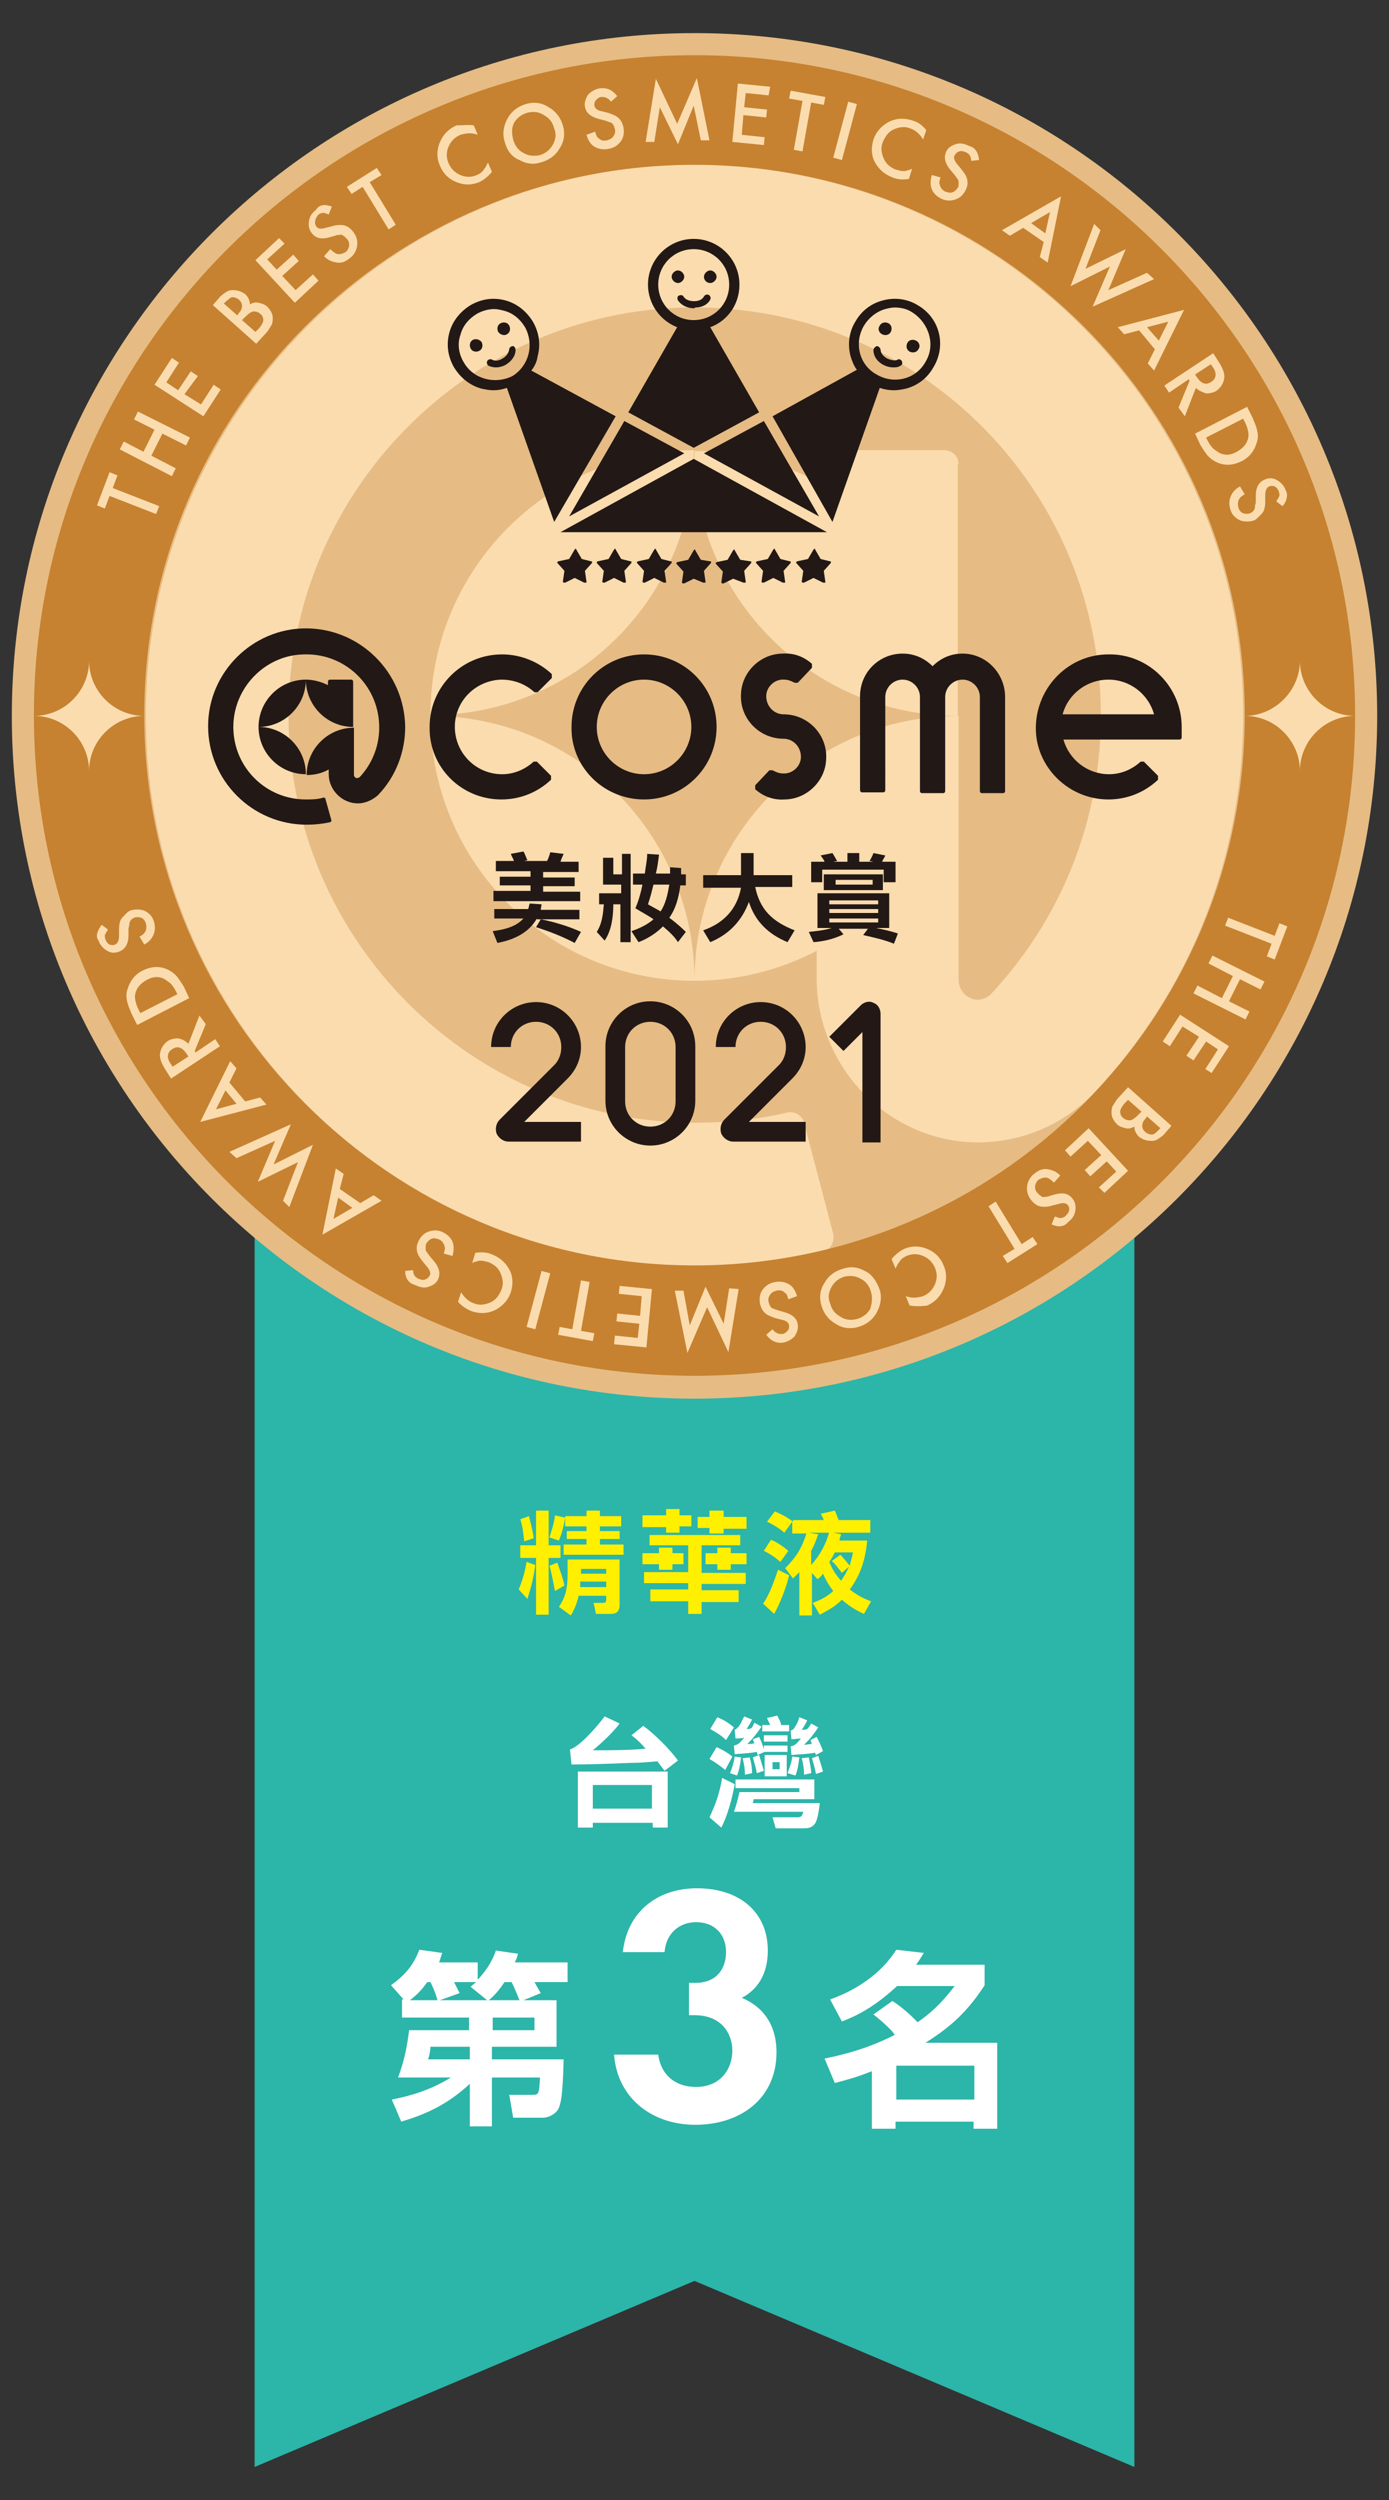 <?xml version="1.0" encoding="utf-8"?>
<!-- Generator: Adobe Illustrator 26.0.0, SVG Export Plug-In . SVG Version: 6.00 Build 0)  -->
<svg version="1.1" id="圖層_1" xmlns="http://www.w3.org/2000/svg" xmlns:xlink="http://www.w3.org/1999/xlink" x="0px" y="0px"
	 viewBox="0 0 176.2 317.1" style="enable-background:new 0 0 176.2 317.1;" xml:space="preserve">
<rect x="0" y="0" width="176.2" height="317.1" fill="#333333" stroke="none"/>
<style type="text/css">
	.st0{fill:#2CB5A9;}
	.st1{fill:#FFF000;}
	.st2{fill:#FFFFFF;}
	.st3{fill:#E6BC84;}
	.st4{fill:#FADCAF;}
	.st5{fill:#C68230;}
	.st6{fill:#221815;}
	.st7{fill:#231815;}
</style>
<g id="_x31_st_1_">
	<g id="ribon_3_">
		<polygon id="ribon_4_" class="st0" points="143.9,312.9 88.1,289.3 32.3,312.9 32.3,142 143.9,142 		"/>
		<g>
			<g>
				<path class="st1" d="M66.9,202.8l-1.1-1.2c0.5-1.2,0.8-2.3,1-3.5l1.1,0.4C67.7,200,67.4,201.3,66.9,202.8z M67.7,195.1l-1.2,0.4
					c-0.1-1-0.2-1.9-0.5-2.8l1.1-0.4C67.3,193.1,67.6,194.2,67.7,195.1z M69.6,191.6v4.4h1.5v1.6h-1.5v7.2H68v-7.2h-2v-1.6h2v-4.4
					H69.6z M71.6,201.1l-1.2,0.7c-0.2-1-0.4-2.2-0.7-3.2l1-0.4C71,199.1,71.4,200.1,71.6,201.1z M70.9,195.4l-1.2-0.4
					c0.3-1,0.6-1.8,0.7-2.8l1.3,0.3C71.5,193.6,71.3,194.4,70.9,195.4z M72,197.8h6.6v5.7c0,0.8-0.3,1.2-1.1,1.2h-1.9l-0.3-1.4h1.2
					c0.3,0,0.4-0.1,0.4-0.4v-0.5h-3.5c-0.2,0.9-0.5,1.7-1,2.5l-1.5-1.1c0.9-1.3,1.1-2.5,1.1-4.1V197.8z M79.1,197.2h-7.6v-1.3h2.9
					v-0.7h-2.5v-1h2.5v-0.6h-2.7v-1.3h2.7v-0.7h1.7v0.7h2.7v1.3h-2.7v0.6h2.5v1h-2.5v0.7h3V197.2z M76.9,201.3v-0.7h-3.3
					c0,0.1,0,0.5,0,0.7H76.9z M76.9,199.7V199h-3.2v0.6H76.9z"/>
				<path class="st1" d="M86.2,193.7v0.7h-1.7v-0.7h-3v-1.5h3v-0.8h1.7v0.8h1.5v1.4H86.2z M85.3,198.4v0.7h-1.7v-0.7h-2.1V197h2.1
					v-0.7h1.7v0.7h1.4v1.4H85.3z M89,203.1v1.6h-1.7v-1.6h-4.8v-1.5h4.8v-0.8h-5.6v-1.4h5.6V196h-4.9v-1.3h11.5v1.3H89v3.5h5.6v1.4
					H89v0.8h4.7v1.5H89z M91.8,193.8v0.7H90v-0.7h-1.5v-1.4H90v-0.8h1.8v0.8h2.9v1.5H91.8z M92.7,198.4v0.7H91v-0.7h-1.5V197H91
					v-0.7h1.7v0.7h2v1.4H92.7z"/>
				<path class="st1" d="M96.8,203.4c0.9-1.3,1.4-2.9,1.9-4.3l1.4,0.7c-0.3,1.4-1.2,3.7-1.9,4.9L96.8,203.4z M97.8,195.3
					c0.8,0.3,1.6,0.9,2.2,1.4l-1,1.4c-0.7-0.6-1.3-1-2.1-1.4L97.8,195.3z M103.8,194.6c-0.3,0.8-0.5,1.4-0.9,2.1v1.8
					c1.1-1.2,1.9-2.7,2.3-4.2l1.5,0.3c-0.1,0.3-0.2,0.5-0.2,0.8h3.5c-0.2,2.3-0.8,4.3-2.2,6.2c0.9,0.7,1.6,1.1,2.7,1.5l-0.9,1.6
					c-1.1-0.5-1.9-1-2.8-1.8c-0.9,0.9-1.7,1.3-2.8,1.9l-0.9-1.5c1.1-0.4,1.8-0.8,2.6-1.5c-0.6-0.8-0.9-1.3-1.3-2.2
					c-0.2,0.3-0.4,0.5-0.7,0.7l-0.7-0.8v5.4h-1.6v-5.5c-0.3,0.3-0.5,0.5-0.8,0.8l-1-1.3c1.4-1.4,2.1-2.5,2.7-4.4h-1.8V193l-1,1.4
					c-0.7-0.6-1.4-1-2.2-1.4l1-1.3c0.9,0.4,1.5,0.7,2.3,1.3v-0.2h3.9c-0.1-0.3-0.2-0.5-0.4-0.8l1.8-0.4c0.2,0.4,0.3,0.8,0.5,1.2h4
					v1.6h-7.8L103.8,194.6z M108.2,196.9h-2.3c-0.2,0.4-0.4,0.8-0.7,1.2c0.4,1,0.8,1.6,1.5,2.4c0.4-0.6,0.7-1.1,1-1.8l-0.9,0.8
					c-0.4-0.5-0.8-1.1-1.3-1.5l1.1-0.8c0.4,0.4,0.8,0.9,1.2,1.4C107.9,198,108.1,197.6,108.2,196.9z"/>
			</g>
		</g>
		<g>
			<g>
				<path class="st2" d="M80.1,220.1l1.5-1.2c1.4,1,3.4,3,4.4,4.4l-1.7,1.3c-0.3-0.4-0.6-0.8-0.9-1.2c-1.2,0.1-2.3,0.2-3.5,0.2
					c-2.5,0.1-4.9,0.2-7.4,0.2l-0.2-1.9c1.3-0.4,3.6-3.1,4.4-4.2l1.9,0.9c-0.8,1.1-2.3,2.5-3.4,3.4c2.2,0,4.5,0,6.7-0.2
					C81.3,221.1,80.8,220.6,80.1,220.1z M75.2,231.2v0.6h-1.9v-7.1h11.4v7.1h-1.9v-0.6H75.2z M82.7,226.4h-7.5v3h7.5V226.4z"/>
				<path class="st2" d="M90,230.5c0.8-1.7,1.3-3.1,1.6-5l1.6,0.8c-0.3,1.7-0.9,4-1.7,5.5L90,230.5z M90.9,221.6
					c0.7,0.3,1.4,0.7,2,1.2l-0.9,1.7c-0.6-0.5-1.3-1-2-1.4L90.9,221.6z M91,217.8c0.9,0.4,1.4,0.7,2.1,1.3l-1,1.6
					c-0.6-0.6-1.3-1-2-1.4L91,217.8z M94,222.9c-0.1,0.9-0.2,1.5-0.5,2.3l-0.9-0.3c0.3-0.7,0.5-1.4,0.6-2.1L94,222.9z M93.2,222.5
					l-0.1-1.1c0.6-0.1,0.9-0.5,1.3-1c-0.4,0.1-0.8,0.1-1.1,0.1l-0.1-1.1c0.2-0.1,0.3-0.2,0.5-0.4c0.3-0.4,0.5-0.9,0.7-1.3l1,0.4
					c-0.2,0.4-0.4,0.8-0.7,1.2c0.2,0,0.4,0,0.6-0.1c0.2-0.2,0.3-0.5,0.4-0.7l0.9,0.5c-0.7,1-1,1.4-1.8,2.2c0.3,0,0.6,0,0.9-0.1
					c-0.1-0.2-0.1-0.3-0.2-0.5l0.8-0.3c0.3,0.6,0.5,1.2,0.7,1.9l-0.9,0.4c0-0.1-0.1-0.3-0.1-0.4C95,222.4,94.1,222.4,93.2,222.5z
					 M103.4,228.2h-7.8c0,0.2-0.1,0.4-0.1,0.5h8.5c-0.1,0.7-0.2,1.7-0.5,2.4c-0.3,0.6-0.8,0.8-1.5,0.8h-3.6l-0.4-1.4l3.2,0
					c0.5,0,0.6-0.3,0.7-0.7h-8.8c0.3-0.8,0.5-1.6,0.7-2.5h7.6v-0.5h-8.1v-1.1h10V228.2z M95.1,222.9c0.2,0.7,0.3,1.3,0.3,2l-0.9,0.2
					c0-0.6-0.1-1.4-0.3-2.1L95.1,222.9z M96.3,222.6c0.2,0.7,0.4,1.3,0.6,2l-0.9,0.3c-0.1-0.7-0.3-1.3-0.5-2L96.3,222.6z
					 M100.1,218.8v0.8h-3.4v-0.8h1c-0.1-0.3-0.3-0.6-0.4-0.9l1.3-0.3c0.2,0.4,0.4,0.7,0.5,1.2H100.1z M99.9,220.9h-3v-0.8h3V220.9z
					 M99.9,222.2h-3v-0.8h3V222.2z M99.8,225.3H97v-2.7h2.8V225.3z M98,223.5v0.9h0.9v-0.9H98z M101.4,222.9
					c-0.1,0.8-0.2,1.6-0.5,2.3l-1-0.3c0.3-0.8,0.5-1.3,0.6-2.1L101.4,222.9z M102.9,218.6l0.9,0.5c-0.7,1-0.9,1.3-1.8,2.2
					c0.3,0,0.7-0.1,1-0.1c-0.1-0.1-0.1-0.4-0.2-0.5l0.8-0.4c0.3,0.6,0.6,1.2,0.8,1.8l-0.9,0.5c0-0.1-0.1-0.2-0.1-0.3
					c-1,0.2-2,0.2-3,0.3l-0.1-1.1c0.6-0.1,0.9-0.5,1.3-1c-0.4,0-0.8,0.1-1.2,0.1l-0.1-1.1c0.3-0.1,0.4-0.2,0.5-0.4
					c0.3-0.4,0.5-0.9,0.6-1.3l1,0.4c-0.2,0.4-0.4,0.8-0.7,1.2c0.2,0,0.5,0,0.7-0.1C102.6,219.1,102.8,218.8,102.9,218.6z
					 M102.6,222.9c0.1,0.7,0.3,1.3,0.3,2l-0.9,0.2c0-0.7-0.1-1.4-0.3-2.1L102.6,222.9z M103.8,222.7c0.2,0.7,0.4,1.2,0.6,2l-0.9,0.3
					c-0.1-0.7-0.3-1.3-0.5-2L103.8,222.7z"/>
			</g>
		</g>
		<g id="text_10_">
			<g id="rank_2_">
				<g>
					<path class="st2" d="M70.6,253.7v5.9h-8.2v1.6h9.1c-0.1,4.2-0.3,5.8-0.8,6.5c-0.5,0.6-1.2,0.9-1.9,0.9h-3.7l-0.5-2.9h2.9
						c0.8,0,0.9,0,1-2.2h-6.1v6.2h-2.8v-5.4c-2.9,2.7-5.7,3.9-8.7,4.8l-1.2-2.8c2.5-0.5,4.9-1.2,7.5-2.8h-6.7c0.8-2.2,1.1-3.7,1.4-6
						h7.6v-1.6H51v-2.3h0.2l-1.6-1.8c1.9-1.4,2.8-2.5,3.6-4.5l2.9,0.4c-0.2,0.5-0.2,0.7-0.4,1.2h4.9v2.2c1.6-1.7,2.1-3.1,2.3-3.7
						l2.8,0.4c-0.1,0.5-0.2,0.7-0.4,1.1h6.7v2.5h-4.2c0.1,0.2,0.5,0.9,0.8,1.4l-2.2,0.9H70.6z M55.5,253.7c-0.3-1.1-0.7-1.9-0.9-2.3
						h-0.4c-0.9,1.3-1.7,1.9-2.2,2.3H55.5z M54.6,259.6c0,0.3-0.1,1.1-0.3,1.6h5.3v-1.6H54.6z M61.8,253.7l-2.1-1.7
						c0.4-0.4,0.5-0.4,0.7-0.6h-2.8c0.2,0.4,0.5,1,0.7,1.4l-2.5,0.9H61.8z M65.9,253.7c-0.2-0.5-0.6-1.5-1-2.3H64
						c-0.8,1.2-1.4,1.8-2,2.3H65.9z M67.8,257.5v-1.6h-5.3v1.6H67.8z"/>
					<g>
						<path class="st2" d="M110.8,255.5l2.4-1.7c0.5,0.3,1.9,1.3,3.2,2.7c1.4-1,2.8-2.1,4.7-4.6h-7.3c-2.7,2.5-4.9,3.7-7,4.5
							l-1.5-2.8c3.4-1.2,6.5-3.3,8.4-6.3l3.5,0.4c-0.4,0.6-0.6,1-1,1.5h8.7v2.6c-2.5,3.9-5,5.7-7.5,7.3h9.1V270h-3v-0.9h-9.9v0.9h-3
							v-7.3c-2,0.8-3.2,1.1-4.7,1.5l-1.3-3.1c4.4-0.9,6.9-2,8.9-3C113.3,257.7,112.3,256.7,110.8,255.5z M123.6,266.3V262h-9.9v4.3
							H123.6z"/>
					</g>
				</g>
				<g>
					<path class="st2" d="M79,247.7c0.5-5.2,4.4-8.2,9.4-8.2c5.5,0,9,3.1,9,7.9c0,1.5-0.3,4.4-3.3,6c1.2,0.5,4.4,2.1,4.4,6.9
						c0,5.9-4.6,9.2-10.3,9.2c-5.5,0-9.9-3.4-10.3-8.9h5.6c0.3,2.4,2,4.1,4.8,4.1c3.2,0,4.6-2.4,4.6-4.6c0-2.1-1.3-4.5-4.8-4.5h-0.7
						v-4.1h0.8c2.8,0,3.9-1.9,3.9-3.9c0-2.3-1.5-3.8-3.8-3.8c-2,0-3.8,1.3-4,3.8H79z"/>
				</g>
			</g>
		</g>
	</g>
	<g id="medal_00000169552554166677358990000007033058030525051055_">
		<g id="medal_00000018916451746496888810000015509712097859439783_">
			<path id="bg_00000111189943746933177590000015014751807326302887_" class="st3" d="M174.7,90.8c0,47.8-38.8,86.6-86.6,86.6
				c-47.8,0-86.6-38.8-86.6-86.6c0-47.8,38.8-86.6,86.6-86.6C135.9,4.2,174.7,42.9,174.7,90.8"/>
			<path id="bg_00000010279156456422773150000007864576617178359700_" class="st4" d="M88.1,57.1c0,18.6-15,33.6-33.5,33.6
				C54.6,72.2,69.6,57.1,88.1,57.1z M87.9,20.9C49.8,21,18.6,52.3,18.5,90.6c-0.1,38.6,31.2,70,69.6,70c5.5,0,11-0.6,16.3-1.9
				c1-0.2,1.5-1.2,1.3-2.2l-3.7-14.1c-0.2-0.9-1.2-1.5-2.1-1.3c-3.8,0.9-7.8,1.3-11.7,1.3c-28.4,0-51.6-23.2-51.6-51.7
				c0-28.2,22.7-51.3,50.7-51.7c28.1-0.4,51.2,21.5,52.3,49.6c0.6,14-4.4,27.3-13.9,37.5c-0.3,0.3-0.9,0.7-1.7,0.7
				c-1.3,0-2.4-1.2-2.4-2.5V90.8l0,0c-18.5,0-33.5,15.1-33.5,33.6c5.6,0,10.9-1.4,15.5-3.8v3.5c0,11.4,9.3,20.9,20.7,20.8
				c5.3-0.1,10.2-2.1,14-5.8l0.4-0.4c12.3-13,19-30,19-48C157.7,52.2,126.4,20.9,87.9,20.9z M54.6,90.8c0,18.6,15,33.6,33.5,33.6
				C88.1,105.8,73.1,90.8,54.6,90.8z M121.6,58.9c0-1-0.8-1.8-1.8-1.8h-14.5c-1,0-1.8,0.8-1.8,1.8v2.1c-4.6-2.4-9.9-3.8-15.5-3.8
				c0,18.6,15,33.6,33.5,33.6l0,0V58.9z"/>
			<path id="bg_00000023271818109752883810000014606699136943677597_" class="st5" d="M88.1,174.5c-46.2,0-83.8-37.6-83.8-83.8
				C4.3,44.6,41.9,7,88.1,7c46.2,0,83.8,37.6,83.8,83.8C171.9,136.9,134.3,174.5,88.1,174.5z M88.1,20.9
				c-38.5,0-69.8,31.3-69.8,69.8s31.3,69.8,69.8,69.8c38.5,0,69.8-31.3,69.8-69.8S126.6,20.9,88.1,20.9z"/>
			<g id="text_13_">
				<g>
					<path class="st4" d="M14.3,61.9l5.9,2.3l-0.4,1l-5.9-2.3l-0.6,1.6l-1-0.4l1.6-4.2l1,0.4L14.3,61.9z"/>
					<path class="st4" d="M18.2,57.3l1.4-2.8l-2.6-1.3l0.5-1l6.6,3.3l-0.5,1L20.6,55l-1.4,2.8l3.1,1.6l-0.5,1L15.2,57l0.5-1
						L18.2,57.3z"/>
					<path class="st4" d="M22.7,46l-1.6,2.5l1.5,1l1.6-2.4l0.9,0.6L23.4,50l2.1,1.3l1.6-2.5l0.9,0.6l-2.2,3.4l-6.2-4l2.2-3.4
						L22.7,46z"/>
					<path class="st4" d="M32.5,43.6L27,38.7l0.7-0.8c0.3-0.4,0.6-0.6,0.9-0.8c0.3-0.2,0.5-0.3,0.8-0.3c0.3,0,0.6,0,0.9,0.1
						c0.3,0.1,0.5,0.2,0.8,0.4c0.4,0.4,0.6,0.8,0.6,1.3c0.4-0.2,0.7-0.3,1.1-0.2c0.4,0.1,0.8,0.2,1.1,0.5c0.4,0.4,0.7,0.9,0.7,1.4
						c0,0.3,0,0.7-0.2,1c-0.2,0.3-0.4,0.7-0.7,1L32.5,43.6z M30.1,40l0.2-0.3c0.3-0.3,0.4-0.6,0.4-0.9c0-0.3-0.1-0.5-0.4-0.8
						c-0.3-0.2-0.5-0.3-0.8-0.3S29,38,28.7,38.2l-0.3,0.3L30.1,40z M32.4,42.1l0.5-0.5c0.3-0.4,0.5-0.7,0.5-1c0-0.3-0.1-0.6-0.4-0.8
						c-0.2-0.2-0.5-0.3-0.8-0.3c-0.3,0-0.7,0.3-1.1,0.7l-0.4,0.4L32.4,42.1z"/>
					<path class="st4" d="M36.1,30.9l-2.2,2l1.2,1.3l2.1-1.9l0.7,0.8L35.8,35l1.7,1.8l2.2-2l0.7,0.8l-3,2.8l-5-5.4l3-2.8L36.1,30.9z
						"/>
					<path class="st4" d="M42.1,26.2l-0.4,1C41.4,27.1,41.2,27,41,27c-0.2,0-0.4,0.1-0.6,0.2C40.2,27.5,40,27.7,40,28
						c-0.1,0.3,0,0.5,0.1,0.7c0.2,0.3,0.6,0.4,1.2,0.2l0.8-0.2c0.6-0.2,1.2-0.2,1.6-0.1s0.8,0.4,1.1,0.8c0.4,0.5,0.6,1.1,0.5,1.8
						c-0.1,0.6-0.4,1.2-1,1.6c-0.5,0.4-1,0.6-1.6,0.5c-0.6-0.1-1.1-0.3-1.6-0.8l0.8-0.9c0.3,0.3,0.6,0.5,0.8,0.6
						c0.4,0.1,0.7,0,1.1-0.2c0.3-0.2,0.4-0.5,0.5-0.8c0-0.3,0-0.6-0.3-0.9c-0.1-0.1-0.2-0.2-0.3-0.3s-0.2-0.1-0.3-0.2s-0.3,0-0.4,0
						s-0.3,0-0.5,0.1l-0.7,0.2c-1.1,0.3-1.8,0.1-2.3-0.6c-0.3-0.4-0.4-0.9-0.3-1.5c0.1-0.6,0.4-1,0.9-1.4
						C40.5,25.9,41.3,25.9,42.1,26.2z"/>
					<path class="st4" d="M46.9,23.1l3.3,5.4l-0.9,0.6l-3.3-5.4l-1.4,0.9l-0.6-0.9l3.8-2.4l0.6,0.9L46.9,23.1z"/>
					<path class="st4" d="M60.1,15.9l0.5,1.2c-0.8-0.3-1.5-0.2-2.2,0c-0.7,0.3-1.2,0.8-1.5,1.5c-0.3,0.7-0.3,1.4,0,2.1
						c0.3,0.7,0.8,1.2,1.5,1.5c0.7,0.3,1.4,0.3,2.1,0c0.4-0.2,0.6-0.3,0.8-0.6c0.1-0.1,0.2-0.3,0.3-0.4c0.1-0.2,0.2-0.4,0.3-0.6
						l0.5,1.2c-0.5,0.6-1,1-1.6,1.3c-1,0.4-1.9,0.4-2.9,0c-1-0.4-1.7-1.1-2.1-2.1c-0.4-0.9-0.4-1.8-0.1-2.7c0.4-1.1,1.1-1.9,2.2-2.4
						C58.7,15.9,59.4,15.8,60.1,15.9z"/>
					<path class="st4" d="M64,17.9c-0.3-1-0.1-2,0.4-2.9c0.5-0.9,1.3-1.5,2.3-1.8c1-0.3,2-0.2,2.9,0.4c0.9,0.5,1.5,1.3,1.8,2.3
						c0.3,1,0.2,2-0.4,2.9c-0.5,0.9-1.3,1.5-2.4,1.8c-0.9,0.3-1.8,0.2-2.7-0.3C64.9,19.9,64.3,19.1,64,17.9z M65.1,17.7
						c0.2,0.8,0.7,1.4,1.3,1.7c0.7,0.4,1.3,0.4,2,0.3c0.7-0.2,1.3-0.6,1.7-1.3c0.4-0.7,0.5-1.4,0.2-2.1c-0.2-0.8-0.6-1.3-1.3-1.7
						c-0.6-0.4-1.3-0.5-2.1-0.3c-0.7,0.2-1.3,0.6-1.7,1.3C64.9,16.2,64.9,16.9,65.1,17.7z"/>
					<path class="st4" d="M78.3,12.2l-0.8,0.7c-0.2-0.3-0.4-0.4-0.6-0.5c-0.2-0.1-0.4-0.1-0.6-0.1c-0.3,0-0.5,0.2-0.7,0.4
						c-0.2,0.2-0.2,0.4-0.2,0.7c0.1,0.4,0.4,0.6,0.9,0.7l0.8,0.2c0.6,0.2,1.1,0.4,1.4,0.7c0.3,0.3,0.5,0.7,0.6,1.2
						c0.1,0.7,0,1.3-0.4,1.8c-0.4,0.5-0.9,0.8-1.6,0.9c-0.6,0.1-1.2,0-1.7-0.3c-0.5-0.3-0.8-0.8-1-1.5l1.1-0.4
						c0.1,0.4,0.2,0.7,0.4,0.8c0.3,0.3,0.6,0.4,1.1,0.3c0.3-0.1,0.6-0.2,0.8-0.5s0.3-0.6,0.2-0.9c0-0.1-0.1-0.3-0.1-0.4
						c-0.1-0.1-0.1-0.2-0.2-0.3c-0.1-0.1-0.2-0.2-0.4-0.2c-0.1-0.1-0.3-0.1-0.5-0.2L76,15.1c-1.1-0.3-1.7-0.8-1.8-1.6
						c-0.1-0.5,0.1-1,0.4-1.5c0.4-0.4,0.9-0.7,1.5-0.8C77,11.1,77.7,11.4,78.3,12.2z"/>
					<path class="st4" d="M81.9,18l1.3-8l2.7,5.7l2.5-5.8l1.6,7.9l-1.1,0L88,13.4l-2,4.9l-2.3-4.7L83,18L81.9,18z"/>
					<path class="st4" d="M97.5,12.1l-2.9-0.3l-0.2,1.8l2.9,0.3l-0.1,1l-2.9-0.3l-0.2,2.5l2.9,0.3l-0.1,1L92.9,18l0.7-7.4l4.1,0.4
						L97.5,12.1z"/>
					<path class="st4" d="M102.9,13l-1.1,6.2l-1.1-0.2l1.1-6.2l-1.7-0.3l0.2-1l4.4,0.8l-0.2,1L102.9,13z"/>
					<path class="st4" d="M108.7,13.2l-1.9,7.1l-1.1-0.3l1.9-7.1L108.7,13.2z"/>
					<path class="st4" d="M117.5,16.5l-0.4,1.2c-0.4-0.7-1-1.2-1.6-1.4c-0.7-0.3-1.4-0.2-2.1,0.1c-0.7,0.3-1.1,0.9-1.4,1.6
						c-0.3,0.7-0.2,1.4,0.1,2.1c0.3,0.7,0.8,1.1,1.5,1.4c0.4,0.1,0.7,0.2,1,0.2c0.2,0,0.3,0,0.5-0.1c0.2,0,0.4-0.1,0.6-0.2l-0.4,1.3
						c-0.7,0.1-1.4,0.1-2.1-0.2c-1-0.4-1.7-1-2.2-1.9c-0.5-0.9-0.5-1.9-0.2-2.9c0.3-0.9,0.9-1.6,1.7-2.1c1-0.6,2.1-0.7,3.3-0.3
						C116.5,15.5,117,15.9,117.5,16.5z"/>
					<path class="st4" d="M124.2,20.3l-1,0.1c0-0.3-0.1-0.6-0.2-0.7c-0.1-0.2-0.3-0.3-0.5-0.4c-0.3-0.1-0.5-0.2-0.8-0.1
						c-0.3,0.1-0.4,0.2-0.6,0.5c-0.2,0.3,0,0.7,0.3,1.1l0.5,0.6c0.4,0.5,0.7,0.9,0.8,1.4s0,0.9-0.2,1.3c-0.3,0.6-0.7,1-1.3,1.2
						c-0.6,0.2-1.2,0.2-1.8-0.1c-0.6-0.3-1-0.7-1.2-1.2c-0.2-0.5-0.2-1.1,0-1.8l1.1,0.3c-0.1,0.4-0.2,0.7-0.1,0.9
						c0.1,0.4,0.3,0.7,0.7,0.9c0.3,0.1,0.6,0.2,0.9,0.1c0.3-0.1,0.5-0.3,0.7-0.6c0.1-0.1,0.1-0.3,0.1-0.4s0-0.3,0-0.4
						s-0.1-0.3-0.2-0.4c-0.1-0.1-0.2-0.3-0.3-0.4l-0.5-0.6c-0.7-0.8-0.9-1.6-0.6-2.3c0.2-0.5,0.6-0.8,1.2-1c0.5-0.2,1.1-0.1,1.7,0.2
						C123.7,18.7,124.1,19.3,124.2,20.3z"/>
					<path class="st4" d="M132.4,30.7l-2.6-1.8l-1.7,1l-1-0.7l7.5-4.3l-1.7,8.4l-1-0.7L132.4,30.7z M132.6,29.6l0.6-2.7l-2.4,1.4
						L132.6,29.6z"/>
					<path class="st4" d="M139.6,29.2l-1.9,4.9l5.1-2.5l-2.2,5.2l4.9-2.2l0.9,0.8l-7.8,3.5l2.2-5.1l-5,2.5l3-7.9L139.6,29.2z"/>
					<path class="st4" d="M146.5,44.3l-2-2.4l-1.9,0.5l-0.8-0.9l8.4-2.2l-3.8,7.7l-0.8-0.9L146.5,44.3z M147,43.2l1.2-2.4l-2.7,0.7
						L147,43.2z"/>
					<path class="st4" d="M151.7,49.2l-1.4,3.6l-0.8-1.1l1.4-3.4l-0.1-0.2l-2.5,1.7l-0.6-0.9l6.2-4.1l0.7,1.1
						c0.5,0.8,0.8,1.5,0.7,2.1c-0.1,0.6-0.4,1.1-0.9,1.5c-0.4,0.3-0.9,0.4-1.4,0.4C152.4,49.7,152,49.5,151.7,49.2z M151.6,47.5
						l0.2,0.3c0.6,0.9,1.2,1.1,1.9,0.6c0.6-0.4,0.7-1.1,0.1-1.9l-0.2-0.3L151.6,47.5z"/>
					<path class="st4" d="M151.6,55l6.6-3.4l0.7,1.4c0.3,0.7,0.5,1.2,0.6,1.7c0.1,0.5,0.1,1-0.1,1.5c-0.3,1-0.9,1.8-1.9,2.3
						c-1,0.5-2,0.6-3,0.2c-0.5-0.2-0.9-0.5-1.2-0.8c-0.3-0.3-0.6-0.8-1-1.4L151.6,55z M153,55.5l0.2,0.4c0.2,0.4,0.5,0.8,0.7,1
						c0.3,0.2,0.5,0.4,0.9,0.6c0.7,0.3,1.4,0.2,2.1-0.2c0.7-0.4,1.2-0.9,1.4-1.6c0.2-0.6,0-1.4-0.4-2.2l-0.2-0.4L153,55.5z"/>
					<path class="st4" d="M162.7,64.2l-0.8-0.6c0.2-0.3,0.3-0.5,0.4-0.7c0-0.2,0-0.4-0.1-0.6c-0.1-0.3-0.3-0.5-0.5-0.6
						c-0.2-0.1-0.5-0.1-0.7,0c-0.3,0.1-0.5,0.5-0.5,1.1l0,0.8c0,0.6-0.1,1.2-0.4,1.5s-0.6,0.7-1,0.9c-0.6,0.2-1.2,0.2-1.8,0
						c-0.6-0.3-1-0.7-1.2-1.3c-0.2-0.6-0.2-1.2,0-1.7c0.2-0.5,0.6-1,1.2-1.3l0.6,1c-0.4,0.2-0.6,0.4-0.7,0.6
						c-0.2,0.3-0.2,0.7-0.1,1.1c0.1,0.3,0.3,0.6,0.6,0.7c0.3,0.1,0.6,0.1,0.9,0c0.1-0.1,0.2-0.1,0.3-0.2c0.1-0.1,0.2-0.2,0.2-0.3
						c0.1-0.1,0.1-0.3,0.1-0.4c0-0.2,0.1-0.3,0.1-0.5l0-0.8c0-1.1,0.4-1.8,1.2-2.1c0.5-0.2,1-0.2,1.5,0.1c0.5,0.3,0.9,0.7,1.1,1.3
						C163.4,62.7,163.3,63.5,162.7,64.2z"/>
				</g>
				<g>
					<path class="st4" d="M161.3,119.7l-5.9-2.3l0.4-1l5.9,2.3l0.6-1.6l1,0.4l-1.6,4.2l-1-0.4L161.3,119.7z"/>
					<path class="st4" d="M157.3,124.2l-1.4,2.8l2.6,1.3l-0.5,1l-6.6-3.3l0.5-1l3.1,1.6l1.4-2.8l-3.1-1.6l0.5-1l6.6,3.3l-0.5,1
						L157.3,124.2z"/>
					<path class="st4" d="M152.9,135.6l1.6-2.5l-1.5-1l-1.6,2.4l-0.9-0.6l1.6-2.4l-2.1-1.3l-1.6,2.5l-0.9-0.6l2.2-3.4l6.2,4
						l-2.2,3.4L152.9,135.6z"/>
					<path class="st4" d="M143.1,137.9l5.5,4.9l-0.7,0.8c-0.3,0.4-0.6,0.6-0.9,0.8c-0.3,0.2-0.5,0.3-0.8,0.3c-0.3,0-0.6,0-0.9-0.1
						c-0.3-0.1-0.5-0.2-0.8-0.4c-0.4-0.4-0.6-0.8-0.6-1.3c-0.4,0.2-0.7,0.3-1.1,0.2c-0.4-0.1-0.8-0.2-1.1-0.5
						c-0.4-0.4-0.7-0.9-0.7-1.4c0-0.3,0-0.7,0.2-1c0.2-0.3,0.4-0.7,0.7-1L143.1,137.9z M145.5,141.6l-0.2,0.3
						c-0.3,0.3-0.4,0.6-0.4,0.9c0,0.3,0.1,0.5,0.4,0.8c0.3,0.2,0.5,0.3,0.8,0.3s0.5-0.2,0.8-0.5l0.3-0.3L145.5,141.6z M143.1,139.5
						l-0.5,0.5c-0.3,0.4-0.5,0.7-0.5,1c0,0.3,0.1,0.6,0.4,0.8c0.2,0.2,0.5,0.3,0.8,0.3c0.3,0,0.7-0.3,1.1-0.7l0.4-0.4L143.1,139.5z"
						/>
					<path class="st4" d="M139.4,150.6l2.2-2l-1.2-1.3l-2.1,1.9l-0.7-0.8l2.1-1.9l-1.7-1.8l-2.2,2l-0.7-0.8l3-2.8l5,5.4l-3,2.8
						L139.4,150.6z"/>
					<path class="st4" d="M133.4,155.3l0.4-1c0.3,0.1,0.6,0.2,0.7,0.2c0.2,0,0.4-0.1,0.6-0.2c0.2-0.2,0.4-0.4,0.5-0.7
						c0.1-0.3,0-0.5-0.1-0.7c-0.2-0.3-0.6-0.4-1.2-0.2l-0.8,0.2c-0.6,0.2-1.2,0.2-1.6,0.1s-0.8-0.4-1.1-0.8
						c-0.4-0.5-0.6-1.1-0.5-1.8c0.1-0.6,0.4-1.2,1-1.6c0.5-0.4,1-0.6,1.6-0.5c0.6,0.1,1.1,0.3,1.6,0.8l-0.8,0.9
						c-0.3-0.3-0.6-0.5-0.8-0.6c-0.4-0.1-0.7,0-1.1,0.2c-0.3,0.2-0.4,0.5-0.5,0.8c0,0.3,0,0.6,0.3,0.9c0.1,0.1,0.2,0.2,0.3,0.3
						s0.2,0.1,0.3,0.2s0.3,0,0.4,0s0.3,0,0.5-0.1l0.7-0.2c1.1-0.3,1.8-0.1,2.3,0.6c0.3,0.4,0.4,0.9,0.3,1.5c-0.1,0.6-0.4,1-0.9,1.4
						C135,155.6,134.3,155.7,133.4,155.3z"/>
					<path class="st4" d="M128.7,158.4l-3.3-5.4l0.9-0.6l3.3,5.4l1.4-0.9l0.6,0.9l-3.8,2.4l-0.6-0.9L128.7,158.4z"/>
					<path class="st4" d="M115.4,165.6l-0.5-1.2c0.8,0.3,1.5,0.2,2.2,0c0.7-0.3,1.2-0.8,1.5-1.5c0.3-0.7,0.3-1.4,0-2.1
						c-0.3-0.7-0.8-1.2-1.5-1.5c-0.7-0.3-1.4-0.3-2.1,0c-0.4,0.2-0.6,0.3-0.8,0.6c-0.1,0.1-0.2,0.3-0.3,0.4
						c-0.1,0.2-0.2,0.4-0.3,0.6l-0.5-1.2c0.5-0.6,1-1,1.6-1.3c1-0.4,1.9-0.4,2.9,0c1,0.4,1.7,1.1,2.1,2.1c0.4,0.9,0.4,1.8,0.1,2.7
						c-0.4,1.1-1.1,1.9-2.2,2.4C116.8,165.7,116.1,165.7,115.4,165.6z"/>
					<path class="st4" d="M111.6,163.6c0.3,1,0.1,2-0.4,2.9c-0.5,0.9-1.3,1.5-2.3,1.8c-1,0.3-2,0.2-2.9-0.4
						c-0.9-0.5-1.5-1.3-1.8-2.3c-0.3-1-0.2-2,0.4-2.9c0.5-0.9,1.3-1.5,2.4-1.8c0.9-0.3,1.8-0.2,2.7,0.3
						C110.6,161.6,111.2,162.5,111.6,163.6z M110.5,163.9c-0.2-0.8-0.7-1.4-1.3-1.7c-0.7-0.4-1.3-0.4-2-0.3
						c-0.7,0.2-1.3,0.6-1.7,1.3c-0.4,0.7-0.5,1.4-0.2,2.1c0.2,0.8,0.6,1.3,1.3,1.7c0.6,0.4,1.3,0.5,2.1,0.3c0.7-0.2,1.3-0.6,1.7-1.3
						C110.6,165.3,110.7,164.6,110.5,163.9z"/>
					<path class="st4" d="M97.2,169.3l0.8-0.7c0.2,0.3,0.4,0.4,0.6,0.5c0.2,0.1,0.4,0.1,0.6,0.1c0.3,0,0.5-0.2,0.7-0.4
						c0.2-0.2,0.2-0.4,0.2-0.7c-0.1-0.4-0.4-0.6-0.9-0.7l-0.8-0.2c-0.6-0.2-1.1-0.4-1.4-0.7c-0.3-0.3-0.5-0.7-0.6-1.2
						c-0.1-0.7,0-1.3,0.4-1.8c0.4-0.5,0.9-0.8,1.6-0.9c0.6-0.1,1.2,0,1.7,0.3c0.5,0.3,0.8,0.8,1,1.5l-1.1,0.4
						c-0.1-0.4-0.2-0.7-0.4-0.8c-0.3-0.3-0.6-0.4-1.1-0.3c-0.3,0.1-0.6,0.2-0.8,0.5s-0.3,0.6-0.2,0.9c0,0.1,0.1,0.3,0.1,0.4
						c0.1,0.1,0.1,0.2,0.2,0.3c0.1,0.1,0.2,0.2,0.4,0.2c0.1,0.1,0.3,0.1,0.5,0.2l0.7,0.2c1.1,0.3,1.7,0.8,1.8,1.6
						c0.1,0.5-0.1,1-0.4,1.5c-0.4,0.4-0.9,0.7-1.5,0.8C98.5,170.4,97.8,170.1,97.2,169.3z"/>
					<path class="st4" d="M93.7,163.5l-1.3,8l-2.7-5.7l-2.5,5.8l-1.6-7.9l1.1,0l0.8,4.4l2-4.9l2.3,4.7l0.7-4.5L93.7,163.5z"/>
					<path class="st4" d="M78,169.4l2.9,0.3l0.2-1.8l-2.9-0.3l0.1-1l2.9,0.3l0.2-2.5l-2.9-0.3l0.1-1l4.1,0.4l-0.7,7.4l-4.1-0.4
						L78,169.4z"/>
					<path class="st4" d="M72.6,168.6l1.1-6.2l1.1,0.2l-1.1,6.2l1.7,0.3l-0.2,1l-4.4-0.8l0.2-1L72.6,168.6z"/>
					<path class="st4" d="M66.8,168.3l1.9-7.1l1.1,0.3l-1.9,7.1L66.8,168.3z"/>
					<path class="st4" d="M58.1,165.1l0.4-1.2c0.4,0.7,1,1.2,1.6,1.4c0.7,0.3,1.4,0.2,2.1-0.1c0.7-0.3,1.1-0.9,1.4-1.6
						c0.3-0.7,0.2-1.4-0.1-2.1c-0.3-0.7-0.8-1.1-1.5-1.4c-0.4-0.1-0.7-0.2-1-0.2c-0.2,0-0.3,0-0.5,0.1c-0.2,0-0.4,0.1-0.6,0.2
						l0.4-1.3c0.7-0.1,1.4-0.1,2.1,0.2c1,0.4,1.7,1,2.2,1.9c0.5,0.9,0.5,1.9,0.2,2.9c-0.3,0.9-0.9,1.6-1.7,2.1
						c-1,0.6-2.1,0.7-3.3,0.3C59.1,166,58.5,165.6,58.1,165.1z"/>
					<path class="st4" d="M51.4,161.2l1-0.1c0,0.3,0.1,0.6,0.2,0.7c0.1,0.2,0.3,0.3,0.5,0.4c0.3,0.1,0.5,0.2,0.8,0.1
						c0.3-0.1,0.4-0.2,0.6-0.5c0.2-0.3,0-0.7-0.3-1.1l-0.5-0.6c-0.4-0.5-0.7-0.9-0.8-1.4s0-0.9,0.2-1.3c0.3-0.6,0.7-1,1.3-1.2
						c0.6-0.2,1.2-0.2,1.8,0.1c0.6,0.3,1,0.7,1.2,1.2c0.2,0.5,0.2,1.1,0,1.8l-1.1-0.3c0.1-0.4,0.2-0.7,0.1-0.9
						c-0.1-0.4-0.3-0.7-0.7-0.9c-0.3-0.1-0.6-0.2-0.9-0.1c-0.3,0.1-0.5,0.3-0.7,0.6c-0.1,0.1-0.1,0.3-0.1,0.4s0,0.3,0,0.4
						s0.1,0.3,0.2,0.4c0.1,0.1,0.2,0.3,0.3,0.4l0.5,0.6c0.7,0.8,0.9,1.6,0.6,2.3c-0.2,0.5-0.6,0.8-1.2,1c-0.5,0.2-1.1,0.1-1.7-0.2
						C51.9,162.8,51.4,162.2,51.4,161.2z"/>
					<path class="st4" d="M43.1,150.8l2.6,1.8l1.7-1l1,0.7l-7.5,4.3l1.7-8.4l1,0.7L43.1,150.8z M42.9,151.9l-0.6,2.7l2.4-1.4
						L42.9,151.9z"/>
					<path class="st4" d="M35.9,152.3l1.9-4.9l-5.1,2.5l2.2-5.2l-4.9,2.2l-0.9-0.8l7.8-3.5l-2.2,5.1l5-2.5l-3,7.9L35.9,152.3z"/>
					<path class="st4" d="M29.1,137.3l2,2.4l1.9-0.5l0.8,0.9l-8.4,2.2l3.8-7.7l0.8,0.9L29.1,137.3z M28.6,138.3l-1.2,2.4L30,140
						L28.6,138.3z"/>
					<path class="st4" d="M23.9,132.4l1.4-3.6l0.8,1.1l-1.4,3.4l0.1,0.2l2.5-1.7l0.6,0.9l-6.2,4.1l-0.7-1.1
						c-0.5-0.8-0.8-1.5-0.7-2.1c0.1-0.6,0.4-1.1,0.9-1.5c0.4-0.3,0.9-0.4,1.4-0.4C23.1,131.8,23.5,132,23.9,132.4z M23.9,134
						l-0.2-0.3c-0.6-0.9-1.2-1.1-1.9-0.6c-0.6,0.4-0.7,1.1-0.1,1.9l0.2,0.3L23.9,134z"/>
					<path class="st4" d="M24,126.6l-6.6,3.4l-0.7-1.4c-0.3-0.7-0.5-1.2-0.6-1.7c-0.1-0.5-0.1-1,0.1-1.5c0.3-1,0.9-1.8,1.9-2.3
						c1-0.5,2-0.6,3-0.2c0.5,0.2,0.9,0.5,1.2,0.8c0.3,0.3,0.6,0.8,1,1.4L24,126.6z M22.5,126.1l-0.2-0.4c-0.2-0.4-0.5-0.8-0.7-1
						c-0.3-0.2-0.5-0.4-0.9-0.6c-0.7-0.3-1.4-0.2-2.1,0.2c-0.7,0.4-1.2,0.9-1.4,1.6c-0.2,0.6,0,1.4,0.4,2.2l0.2,0.4L22.5,126.1z"/>
					<path class="st4" d="M12.9,117.3l0.8,0.6c-0.2,0.3-0.3,0.5-0.4,0.7c0,0.2,0,0.4,0.1,0.6c0.1,0.3,0.3,0.5,0.5,0.6
						c0.2,0.1,0.5,0.1,0.7,0c0.3-0.1,0.5-0.5,0.5-1.1l0-0.8c0-0.6,0.1-1.2,0.4-1.5s0.6-0.7,1-0.9c0.6-0.2,1.2-0.2,1.8,0
						c0.6,0.3,1,0.7,1.2,1.3c0.2,0.6,0.2,1.2,0,1.7c-0.2,0.5-0.6,1-1.2,1.3l-0.6-1c0.4-0.2,0.6-0.4,0.7-0.6c0.2-0.3,0.2-0.7,0.1-1.1
						c-0.1-0.3-0.3-0.6-0.6-0.7c-0.3-0.1-0.6-0.1-0.9,0c-0.1,0.1-0.2,0.1-0.3,0.2c-0.1,0.1-0.2,0.2-0.2,0.3
						c-0.1,0.1-0.1,0.3-0.1,0.4c0,0.2-0.1,0.3-0.1,0.5l0,0.8c0,1.1-0.4,1.8-1.2,2.1c-0.5,0.2-1,0.2-1.5-0.1
						c-0.5-0.3-0.9-0.7-1.1-1.3C12.1,118.8,12.3,118.1,12.9,117.3z"/>
				</g>
				<path id="space_00000173844807403804459310000004367249058424370345_" class="st4" d="M164.9,83.8c0,3.8,3.1,7,7,7
					c-3.8,0-7,3.1-7,7c0-3.8-3.1-7-7-7C161.7,90.8,164.9,87.6,164.9,83.8"/>
				<path id="space_00000036221761803215965610000013941452172348413085_" class="st4" d="M11.3,83.8c0,3.8,3.1,7,7,7
					c-3.8,0-7,3.1-7,7c0-3.8-3.1-7-7-7C8.2,90.8,11.3,87.6,11.3,83.8"/>
			</g>
		</g>
		<path id="crown_2_" class="st6" d="M78.1,52.8l-10.7-5.8c0.4-0.5,0.7-1.1,0.8-1.8c0.4-1.5,0.2-3-0.6-4.4c-0.8-1.3-2-2.3-3.5-2.7
			c-1.5-0.4-3-0.2-4.4,0.6c-1.3,0.8-2.3,2-2.7,3.5c-0.4,1.5-0.2,3,0.6,4.4c0.8,1.3,2,2.3,3.5,2.7c0.5,0.1,1,0.2,1.5,0.2
			c0.6,0,1.1-0.1,1.7-0.3l6,17L78.1,52.8z M58.8,45.9c-0.6-1-0.8-2.3-0.4-3.4c0.3-1.2,1.1-2.1,2.1-2.7c0.7-0.4,1.5-0.6,2.2-0.6
			c0.4,0,0.8,0.1,1.2,0.2c1.2,0.3,2.1,1.1,2.7,2.1c1.2,2.2,0.5,4.9-1.6,6.2C62.8,48.8,60,48.1,58.8,45.9z M88,56.8l8.3-4.5
			l-6.2-10.8c2.2-0.8,3.7-2.9,3.7-5.4c0-3.2-2.6-5.8-5.8-5.8c-3.2,0-5.8,2.6-5.8,5.8c0,2.5,1.6,4.6,3.7,5.4l-6.2,10.8L88,56.8z
			 M83.5,36.1c0-2.5,2-4.5,4.5-4.5s4.5,2,4.5,4.5c0,2.5-2,4.5-4.5,4.5S83.5,38.6,83.5,36.1z M96.9,53.4l7,12.1l-14.6-8L96.9,53.4z
			 M88,58.2l16.9,9.3H71.1L88,58.2z M72.2,65.5l7-12.1l7.6,4.1L72.2,65.5z M75,71.2c0.1,0,0.1,0,0.1,0.1c0,0.1,0,0.1,0,0.1l-0.9,1
			l0.2,1.4c0,0.1,0,0.1-0.1,0.1c0,0-0.1,0-0.2,0l-1.2-0.6l-1.2,0.6c0,0,0,0-0.1,0c0,0-0.1,0-0.1,0c0,0-0.1-0.1-0.1-0.1l0.2-1.4
			l-0.9-1c0,0,0-0.1,0-0.1c0,0,0.1-0.1,0.1-0.1l1.4-0.3l0.7-1.2c0,0,0.1-0.1,0.1-0.1c0.1,0,0.1,0,0.1,0.1l0.7,1.2L75,71.2z M80,71.2
			c0.1,0,0.1,0,0.1,0.1c0,0.1,0,0.1,0,0.1l-0.9,1l0.2,1.4c0,0.1,0,0.1-0.1,0.1c0,0-0.1,0-0.2,0l-1.2-0.6l-1.2,0.6c0,0,0,0-0.1,0
			c0,0-0.1,0-0.1,0c0,0-0.1-0.1-0.1-0.1l0.2-1.4l-0.9-1c0,0,0-0.1,0-0.1c0,0,0.1-0.1,0.1-0.1l1.4-0.3l0.7-1.2c0,0,0.1-0.1,0.1-0.1
			c0.1,0,0.1,0,0.1,0.1l0.7,1.2L80,71.2z M85.1,71.2c0.1,0,0.1,0,0.1,0.1c0,0.1,0,0.1,0,0.1l-0.9,1l0.2,1.4c0,0.1,0,0.1-0.1,0.1
			c0,0-0.1,0-0.2,0l-1.2-0.6l-1.2,0.6c0,0,0,0-0.1,0c0,0-0.1,0-0.1,0c0,0-0.1-0.1-0.1-0.1l0.2-1.4l-0.9-1c0,0,0-0.1,0-0.1
			c0,0,0.1-0.1,0.1-0.1l1.4-0.3l0.7-1.2c0,0,0.1-0.1,0.1-0.1c0.1,0,0.1,0,0.1,0.1l0.7,1.2L85.1,71.2z M90.1,71.2
			c0.1,0,0.1,0,0.1,0.1c0,0.1,0,0.1,0,0.1l-0.9,1l0.2,1.4c0,0.1,0,0.1-0.1,0.1c0,0-0.1,0-0.2,0L88,73.4l-1.2,0.6c0,0,0,0-0.1,0
			c0,0-0.1,0-0.1,0c0,0-0.1-0.1-0.1-0.1l0.2-1.4l-0.9-1c0,0,0-0.1,0-0.1c0,0,0.1-0.1,0.1-0.1l1.4-0.3l0.7-1.2c0,0,0.1-0.1,0.1-0.1
			c0.1,0,0.1,0,0.1,0.1l0.7,1.2L90.1,71.2z M95.2,71.2c0.1,0,0.1,0,0.1,0.1c0,0.1,0,0.1,0,0.1l-0.9,1l0.2,1.4c0,0.1,0,0.1-0.1,0.1
			c0,0-0.1,0-0.2,0L93,73.4l-1.2,0.6c0,0,0,0-0.1,0c0,0-0.1,0-0.1,0c0,0-0.1-0.1-0.1-0.1l0.2-1.4l-0.9-1c0,0,0-0.1,0-0.1
			c0,0,0.1-0.1,0.1-0.1l1.4-0.3l0.7-1.2c0,0,0.1-0.1,0.1-0.1c0.1,0,0.1,0,0.1,0.1l0.7,1.2L95.2,71.2z M100.2,71.2
			c0.1,0,0.1,0,0.1,0.1c0,0.1,0,0.1,0,0.1l-0.9,1l0.2,1.4c0,0.1,0,0.1-0.1,0.1c0,0-0.1,0-0.2,0l-1.2-0.6l-1.2,0.6c0,0,0,0-0.1,0
			c0,0-0.1,0-0.1,0c0,0-0.1-0.1-0.1-0.1l0.2-1.4l-0.9-1c0,0,0-0.1,0-0.1c0,0,0.1-0.1,0.1-0.1l1.4-0.3l0.7-1.2c0,0,0.1-0.1,0.1-0.1
			c0.1,0,0.1,0,0.1,0.1l0.7,1.2L100.2,71.2z M105.3,71.2c0.1,0,0.1,0,0.1,0.1c0,0.1,0,0.1,0,0.1l-0.9,1l0.2,1.4c0,0.1,0,0.1-0.1,0.1
			c0,0-0.1,0-0.2,0l-1.2-0.6l-1.2,0.6c0,0,0,0-0.1,0c0,0-0.1,0-0.1,0c0,0-0.1-0.1-0.1-0.1l0.2-1.4l-0.9-1c0,0,0-0.1,0-0.1
			c0,0,0.1-0.1,0.1-0.1l1.4-0.3l0.7-1.2c0,0,0.1-0.1,0.1-0.1c0.1,0,0.1,0,0.1,0.1l0.7,1.2L105.3,71.2z M86,35.9
			c-0.4,0-0.8-0.4-0.8-0.8c0-0.4,0.4-0.8,0.8-0.8c0.4,0,0.8,0.4,0.8,0.8C86.8,35.5,86.4,35.9,86,35.9z M89.3,35.1
			c0-0.4,0.4-0.8,0.8-0.8c0.4,0,0.8,0.4,0.8,0.8c0,0.4-0.4,0.8-0.8,0.8C89.7,35.9,89.3,35.6,89.3,35.1z M88,39.1c-0.8,0-1.6-0.4-2-1
			c-0.1-0.2-0.1-0.5,0.1-0.6c0.2-0.1,0.5-0.1,0.6,0.1c0.3,0.5,0.9,0.6,1.4,0.6c0.5,0,1-0.2,1.2-0.6c0.1-0.2,0.4-0.3,0.6-0.2
			c0.2,0.1,0.3,0.4,0.2,0.6c-0.3,0.6-1,1-1.9,1C88.1,39.1,88.1,39.1,88,39.1z M116.4,38.7c-1.3-0.8-2.9-1-4.4-0.6
			c-1.5,0.4-2.7,1.3-3.5,2.7c-0.8,1.3-1,2.9-0.6,4.4c0.2,0.6,0.4,1.2,0.8,1.7l-10.7,5.9l7.6,13.4l6-17c0.6,0.2,1.2,0.3,1.8,0.3
			c0.5,0,1-0.1,1.5-0.2c1.5-0.4,2.7-1.3,3.5-2.7C120.1,43.8,119.2,40.3,116.4,38.7z M117.4,45.9c-1.2,2.2-4,2.9-6.2,1.6
			c-2.2-1.2-2.9-4-1.6-6.2c0.6-1,1.6-1.8,2.7-2.1c0.4-0.1,0.8-0.2,1.2-0.2c0.8,0,1.6,0.2,2.2,0.6C117.9,41,118.7,43.8,117.4,45.9z
			 M111.6,41.3c0.2-0.4,0.7-0.5,1.1-0.3s0.5,0.7,0.3,1.1c-0.2,0.4-0.7,0.5-1.1,0.3S111.3,41.7,111.6,41.3z M116.5,44.3
			c-0.2,0.4-0.7,0.5-1.1,0.3s-0.5-0.7-0.3-1.1c0.2-0.4,0.7-0.5,1.1-0.3S116.8,43.9,116.5,44.3z M114.4,45.8c0.1,0.2,0.1,0.5-0.2,0.6
			c-0.3,0.2-0.6,0.2-0.9,0.2c-0.4,0-0.8-0.1-1.2-0.3c-0.8-0.4-1.3-1.1-1.3-1.9c0-0.2,0.2-0.4,0.4-0.5c0.3,0,0.4,0.2,0.5,0.4
			c0,0.6,0.5,1,0.9,1.2c0.5,0.2,1,0.3,1.3,0.1C114,45.5,114.3,45.6,114.4,45.8z M63.2,42.1c-0.2-0.4-0.1-0.9,0.3-1.1
			c0.4-0.2,0.9-0.1,1.1,0.3c0.2,0.4,0.1,0.9-0.3,1.1C64,42.6,63.5,42.5,63.2,42.1z M61.1,43.4c0.2,0.4,0.1,0.9-0.3,1.1
			c-0.4,0.2-0.9,0.1-1.1-0.3s-0.1-0.9,0.3-1.1S60.9,43.1,61.1,43.4z M65.4,44.4c0,0.8-0.6,1.5-1.3,1.9c-0.4,0.2-0.8,0.3-1.2,0.3
			c-0.3,0-0.7-0.1-0.9-0.2c-0.2-0.1-0.3-0.4-0.2-0.6c0.1-0.2,0.4-0.3,0.6-0.2c0.3,0.2,0.8,0.2,1.3-0.1c0.4-0.2,0.8-0.6,0.9-1.2
			c0-0.2,0.2-0.4,0.5-0.4C65.2,43.9,65.4,44.1,65.4,44.4z"/>
		<g id="text_00000160190747900965606660000006382141308811904409_">
			<g>
				<g id="_x40_cosme_00000063632318840321761680000011718737370754747804_">
					<path id="_x40_cosme_00000043440434483197954890000010023845645113883561_" class="st6" d="M56,92.2L56,92.2 M81.7,101.4
						c5.1,0,9.2-4.1,9.2-9.2c0-5.1-4.1-9.2-9.2-9.2c-5.1,0-9.2,4.1-9.2,9.2C72.4,97.3,76.6,101.4,81.7,101.4 M87.7,92.2
						c0,3.3-2.7,6-6,6c-3.3,0-6-2.7-6-6c0-3.3,2.7-6,6-6C85,86.2,87.7,88.9,87.7,92.2z M140.6,101.4c2.4,0,4.6-0.9,6.3-2.5l0-0.5
						l-1.8-1.8l-0.4,0c-1.1,1-2.5,1.6-4,1.6c-2.8,0-5.1-1.9-5.8-4.4h14.7c0.2,0,0.3-0.1,0.3-0.3v-1.3c0-5.1-4.2-9.3-9.3-9.2
						c-5,0-9.1,4.1-9.2,9.2C131.3,97.2,135.5,101.4,140.6,101.4 M140.6,86.2c2.8,0,5.1,1.9,5.8,4.4h-11.6
						C135.5,88,137.9,86.2,140.6,86.2z M122.1,82.9c-1.5,0-2.8,0.6-3.8,1.6c-1-1-2.3-1.6-3.8-1.6c-3,0-5.4,2.4-5.4,5.4v11.9
						c0,0.2,0.1,0.3,0.3,0.3h2.6c0.2,0,0.3-0.1,0.3-0.3V88.4c0-1.2,1-2.2,2.2-2.2c1.2,0,2.2,1,2.2,2.2v11.9c0,0.2,0.1,0.3,0.3,0.3
						h2.6c0.2,0,0.3-0.1,0.3-0.3V88.4c0-1.2,1-2.2,2.2-2.2c1.2,0,2.2,1,2.2,2.2v11.9c0,0.2,0.1,0.3,0.3,0.3h2.6
						c0.2,0,0.3-0.1,0.3-0.3V88.4C127.5,85.4,125.1,82.9,122.1,82.9 M38.8,86.2c-3.3,0-6,2.7-6,6C36.1,92.2,38.8,89.5,38.8,86.2
						 M38.8,79.7c-6.8,0-12.4,5.6-12.4,12.4c0,6.9,5.6,12.5,12.5,12.5c1,0,2-0.1,2.9-0.3c0.2,0,0.3-0.2,0.2-0.4l-0.7-2.5
						c0-0.2-0.2-0.3-0.4-0.2c-0.7,0.2-1.4,0.2-2.1,0.2c-5.1,0-9.2-4.1-9.2-9.2c0-5,4.1-9.2,9.1-9.2c5-0.1,9.2,3.8,9.4,8.9
						c0.1,2.5-0.8,4.9-2.5,6.7l-0.3,0.1c-0.2,0-0.4-0.2-0.4-0.4v-6c-3.3,0-6,2.7-6,6c1,0,1.9-0.2,2.8-0.7v0.6c0,2,1.7,3.7,3.7,3.7
						c0.9,0,1.8-0.4,2.5-1l0.1-0.1c2.2-2.3,3.4-5.4,3.4-8.6C51.3,85.3,45.7,79.7,38.8,79.7 M32.8,92.2c0,3.3,2.7,6,6,6
						C38.8,94.9,36.1,92.2,32.8,92.2 M44.8,92.2v-5.7c0-0.2-0.1-0.3-0.3-0.3h-2.6c-0.2,0-0.3,0.1-0.3,0.3v0.4
						c-0.8-0.4-1.8-0.7-2.8-0.7C38.8,89.5,41.5,92.2,44.8,92.2 M38.8,86.2L38.8,86.2 M38.8,98.2L38.8,98.2 M32.8,92.2L32.8,92.2
						 M63.6,101.4c2.4,0,4.6-0.9,6.3-2.5l0-0.5l-1.8-1.8l-0.4,0c-1.1,1-2.5,1.6-4,1.6c-3.4,0-6.1-2.8-6-6.2c0.1-3.2,2.7-5.7,5.9-5.8
						c1.5,0,3,0.5,4.2,1.6l0.4,0l1.8-1.8l0-0.5c-1.7-1.6-4-2.5-6.3-2.5c-5.1,0-9.2,4.1-9.2,9.2C54.4,97.3,58.5,101.4,63.6,101.4
						 M99.4,90.6c-1.2,0-2.2-1-2.2-2.3c0-1.2,1.1-2.2,2.3-2.1c0.5,0,0.9,0.2,1.3,0.4l0.4,0l1.8-1.9l0-0.5c-1-0.9-2.3-1.4-3.7-1.3
						c-2.8,0-5.2,2.3-5.3,5.1c-0.2,3.1,2.3,5.7,5.4,5.7c1.2,0,2.2,1,2.2,2.3c0,1.2-1.1,2.2-2.3,2.1c-0.5,0-0.9-0.2-1.3-0.4l-0.4,0
						l-1.8,1.9l0,0.5c1,0.9,2.3,1.4,3.7,1.3c2.8,0,5.2-2.3,5.3-5.1C105,93.2,102.5,90.6,99.4,90.6"/>
				</g>
				<g>
					<path class="st6" d="M68.1,116.5c-1,1.8-2.9,2.7-5,3.1l-0.6-1.5c1.6-0.2,3-0.6,3.9-1.6h-3.7v-1.2H67c0.1-0.2,0.1-0.5,0.2-0.7
						l1.5,0.1c0,0.2-0.1,0.4-0.1,0.7h4.9v1.2H68.1z M73.5,114.3H62.6V113h4.7v-0.7h-3.9v-1.1h3.9v-0.7h-4.4v-1.3h2.3
						c-0.1-0.3-0.3-0.6-0.4-0.9l1.6-0.3c0.2,0.3,0.3,0.7,0.5,1.1l-0.4,0.1h3.2l-0.3,0c0.2-0.4,0.3-0.7,0.4-1.1l1.7,0.2
						c-0.1,0.3-0.3,0.6-0.4,1h2.3v1.3h-4.5v0.7h4v1.1h-4v0.7h4.7V114.3z M73.7,118.2l-0.8,1.4c-1.5-0.8-3.3-1.5-4.9-2l0.6-1
						C70.2,116.9,72.2,117.5,73.7,118.2z"/>
					<path class="st6" d="M80,119.5h-1.3v-4.8h-0.9c0,1.5-0.2,3.3-1.1,4.6l-1-1.1c0.7-1.1,0.8-2.3,0.9-3.5h-0.6v-1.4h2.8v-1.1h-2.3
						v-3.4h1.3v2.1h1.1v-2.6H80V119.5z M84.1,117.5c-0.8,0.8-1.8,1.5-3.1,2l-0.9-1.4c1.2-0.4,2.1-0.9,2.8-1.5
						c-0.7-0.5-1.5-0.9-2.3-1.4c0.4-0.9,0.7-2,0.9-3h-1.2v-1.4h1.5c0.1-0.9,0.3-1.7,0.3-2.5l1.5,0.1c-0.1,0.8-0.2,1.6-0.4,2.4H85
						c0-0.2,0-0.5,0-0.8l1.4,0.1c0,0.3,0,0.5,0,0.8h0.6v1.4h-0.7c-0.2,1.6-0.6,3-1.4,4.1c0.8,0.6,1.5,1.2,2.1,1.8l-1,1.3
						C85.5,118.7,84.8,118.1,84.1,117.5z M83.8,115.6c0.6-0.9,0.9-2.1,1.1-3.4h-2c-0.2,0.8-0.4,1.6-0.7,2.5
						C82.7,115,83.3,115.3,83.8,115.6z"/>
					<path class="st6" d="M89.2,112.5V111H94v-2.8h1.6v2.8h4.9v1.5h-4.7c0.6,2.9,2.2,4.4,5,5.5l-0.9,1.5c-2.4-1-4.1-2.6-4.9-5.1
						c-0.9,2.4-2.5,4.1-4.9,5.1l-0.9-1.5c2.6-0.9,4.3-2.7,4.8-5.4H89.2z"/>
					<path class="st6" d="M113.4,119.7c-1.2-0.5-2.6-0.8-3.9-1.1l0.6-0.8h-3.7l0.6,0.7c-1.2,0.6-2.5,0.9-3.8,1l-0.6-1.3
						c0.9-0.1,2-0.2,2.9-0.5h-1.8v-4.4h9.1v4.4h-1.7c1,0.2,1.9,0.4,2.8,0.7L113.4,119.7z M104.4,111.9h-1.5v-2.6h1.7
						c-0.1-0.3-0.3-0.5-0.5-0.8l1.5-0.3c0.2,0.3,0.4,0.7,0.6,1l-0.5,0.1h1.8v-1.1h1.5v1.1h1.8l-0.5-0.1c0.2-0.3,0.4-0.7,0.5-1
						l1.5,0.3c-0.1,0.3-0.3,0.5-0.4,0.8h1.7v2.6h-1.5v-1.6h-7.8V111.9z M112,112.9h-7.5v-2h7.5V112.9z M105.2,114.2v0.5h6.2v-0.5
						H105.2z M105.2,115.3v0.5h6.2v-0.5H105.2z M105.2,116.5v0.5h6.2v-0.5H105.2z M106,111.6v0.6h4.7v-0.6H106z"/>
				</g>
				<g id="year_00000170967738558680064310000014010865237344402827_">
					<path class="st7" d="M82.5,145.3c-3.1,0-5.7-2.5-5.7-5.7v-6.9c0-3.1,2.5-5.7,5.7-5.7c3.1,0,5.7,2.5,5.7,5.7v6.9
						C88.2,142.8,85.6,145.3,82.5,145.3 M82.5,129.6c-1.8,0-3.2,1.4-3.2,3.2v6.9c0,1.8,1.4,3.2,3.2,3.2c1.8,0,3.2-1.4,3.2-3.2v-6.9
						C85.7,131,84.3,129.6,82.5,129.6z"/>
					<path class="st7" d="M66.5,142.3l5.5-5.5c1.1-1.1,1.7-2.5,1.7-4c0-3.1-2.5-5.7-5.7-5.7c-3.1,0-5.7,2.5-5.7,5.7h2.5
						c0-1.8,1.4-3.2,3.2-3.2c1.8,0,3.2,1.4,3.2,3.2c0,0.9-0.3,1.7-0.9,2.3l-6.9,6.9c-0.5,0.5-0.6,1.2-0.4,1.8c0.3,0.6,0.9,1,1.5,1
						h9.2v-2.5H66.5z"/>
					<path class="st7" d="M95,142.3l5.5-5.5c1.1-1.1,1.7-2.5,1.7-4c0-3.1-2.5-5.7-5.7-5.7c-3.1,0-5.7,2.5-5.7,5.7h2.5
						c0-1.8,1.4-3.2,3.2-3.2c1.8,0,3.2,1.4,3.2,3.2c0,0.9-0.3,1.7-0.9,2.3l-6.9,6.9c-0.5,0.5-0.6,1.2-0.4,1.8c0.3,0.6,0.9,1,1.5,1
						h9.2v-2.5H95z"/>
					<path class="st7" d="M111.9,144.9h-2.5v-14l-2.4,2.4l-1.8-1.8l4-4c0.4-0.4,1.1-0.6,1.6-0.3c0.6,0.2,0.9,0.8,0.9,1.4V144.9z
						 M111.1,129.3L111.1,129.3C111.1,129.3,111.1,129.3,111.1,129.3z"/>
				</g>
			</g>
		</g>
	</g>
</g>
</svg>
